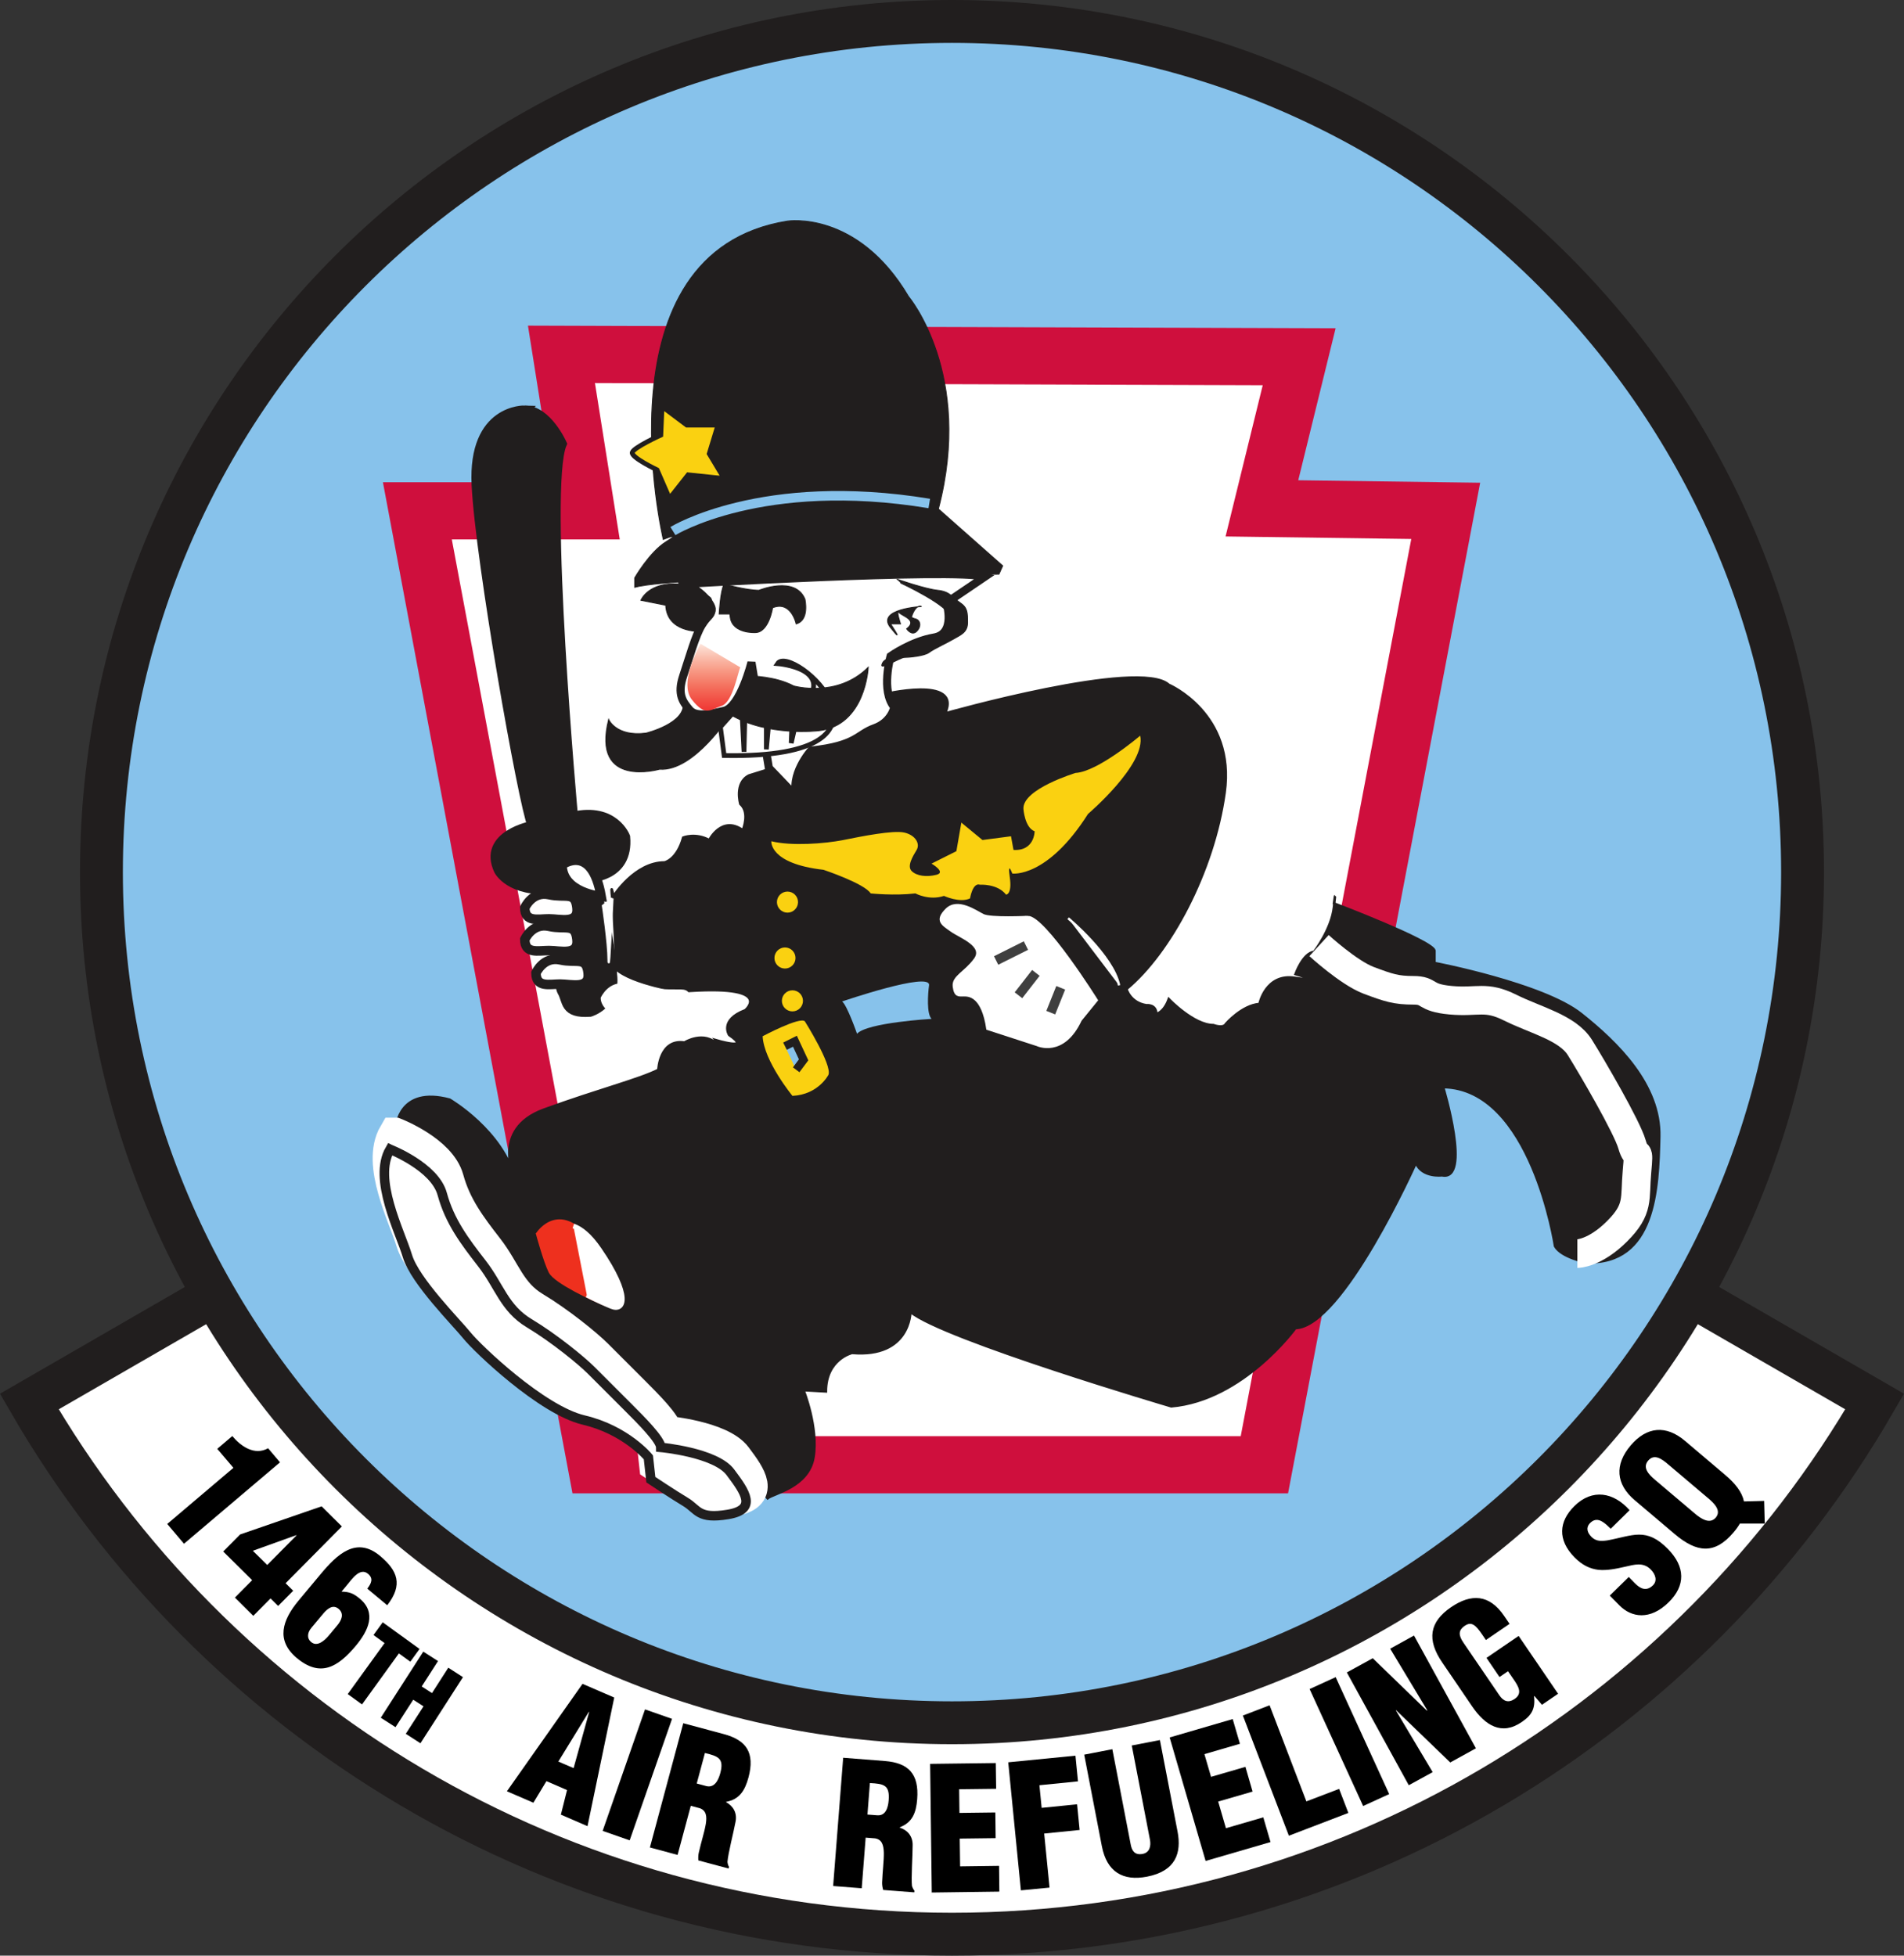 <?xml version="1.0" encoding="UTF-8" standalone="no"?>
<svg
   xmlns:dc="http://purl.org/dc/elements/1.1/"
   xmlns:cc="http://creativecommons.org/ns#"
   xmlns:rdf="http://www.w3.org/1999/02/22-rdf-syntax-ns#"
   xmlns:svg="http://www.w3.org/2000/svg"
   xmlns="http://www.w3.org/2000/svg"
   xmlns:xlink="http://www.w3.org/1999/xlink"
   width="399.653pt"
   height="410.445pt"
   viewBox="0 0 399.653 410.445"
   version="1.2"
   id="svg9388">
  <rect x="0" y="0" width="399.653" height="410.445" fill="#333333" stroke="none"/>
  <defs
     id="defs9231">
    <g
       id="g8708">
      <symbol
         overflow="visible"
         id="glyph0-0">
        <path
           style="stroke:none"
           d=""
           id="path8594" />
      </symbol>
      <symbol
         overflow="visible"
         id="glyph0-1">
        <path
           style="stroke:none"
           d="M 4.203,4.953 7.719,9.109 27.875,-7.984 25.375,-10.938 c -2.844,1.609 -5.75,-0.422 -7.516,-2.562 l -3.156,2.688 3.391,3.984 z m 0,0"
           id="path8597" />
      </symbol>
      <symbol
         overflow="visible"
         id="glyph1-0">
        <path
           style="stroke:none"
           d=""
           id="path8600" />
      </symbol>
      <symbol
         overflow="visible"
         id="glyph1-1">
        <path
           style="stroke:none"
           d="m 10.062,-3.594 9.125,-3.281 0.047,0.047 -6.156,6.219 z m -6.219,0.156 6.078,6.016 -3.625,3.656 3.859,3.828 3.625,-3.656 1.594,1.578 3.156,-3.188 L 16.938,3.219 28.75,-8.703 24.5,-12.922 7.391,-7.016 Z m 0,0"
           id="path8603" />
      </symbol>
      <symbol
         overflow="visible"
         id="glyph2-0">
        <path
           style="stroke:none"
           d=""
           id="path8606" />
      </symbol>
      <symbol
         overflow="visible"
         id="glyph2-1">
        <path
           style="stroke:none"
           d="M 9.031,2.5 C 8.016,1.656 8.266,0.453 9.062,-0.5 l 2.547,-3.047 c 0.891,-1.031 2,-1.891 3.156,-0.938 1.234,1.031 0.641,2.375 -0.25,3.453 L 12.781,1.047 C 11.766,2.266 10.266,3.531 9.031,2.5 Z M 24.984,-5.234 C 28.328,-9.531 27.188,-12.5 23.453,-15.609 18.516,-19.719 14.516,-16 10.938,-11.688 L 6.375,-6.219 C 2.906,-2.062 1.594,2.156 6,5.844 10.875,9.891 14.516,7.906 18.406,3.25 c 2.609,-3.141 4.391,-6.891 0.812,-9.875 -1.312,-1.078 -2.109,-1.422 -3.828,-1.469 l 1.141,-1.375 c 1,-1.188 2.719,-3.781 4.406,-2.375 1.188,0.984 0.719,2 -0.141,3.125 z m 0,0"
           id="path8609" />
      </symbol>
      <symbol
         overflow="visible"
         id="glyph3-0">
        <path
           style="stroke:none"
           d=""
           id="path8612" />
      </symbol>
      <symbol
         overflow="visible"
         id="glyph3-1">
        <path
           style="stroke:none"
           d="M 8.109,-10.438 10.438,-8.75 2.703,1.953 l 3,2.172 7.734,-10.703 2.406,1.734 1.938,-2.672 -7.734,-5.594 z m 0,0"
           id="path8615" />
      </symbol>
      <symbol
         overflow="visible"
         id="glyph4-0">
        <path
           style="stroke:none"
           d=""
           id="path8618" />
      </symbol>
      <symbol
         overflow="visible"
         id="glyph4-1">
        <path
           style="stroke:none"
           d="M 3.812,2.453 7.531,-3.312 9.688,-1.922 5.969,3.844 9.047,5.828 17.969,-8.047 14.891,-10.031 11.469,-4.703 9.312,-6.094 12.734,-11.422 9.641,-13.406 0.719,0.469 Z m 0,0"
           id="path8621" />
      </symbol>
      <symbol
         overflow="visible"
         id="glyph5-0">
        <path
           style="stroke:none"
           d=""
           id="path8624" />
      </symbol>
      <symbol
         overflow="visible"
         id="glyph5-1">
        <path
           style="stroke:none"
           d="M 5.844,2.531 8.578,-2 l 4.328,1.875 -1.297,5.156 5.594,2.422 5.609,-27 -6.656,-2.875 L 0.281,0.125 Z m 8.438,-7.266 -3.203,-1.375 6.391,-10.422 0.078,0.031 z m 0,0"
           id="path8627" />
      </symbol>
      <symbol
         overflow="visible"
         id="glyph6-0">
        <path
           style="stroke:none"
           d=""
           id="path8630" />
      </symbol>
      <symbol
         overflow="visible"
         id="glyph6-1">
        <path
           style="stroke:none"
           d="m 7.328,2.562 8.891,-25.5 -5.672,-1.984 -8.891,25.5 z m 0,0"
           id="path8633" />
      </symbol>
      <symbol
         overflow="visible"
         id="glyph7-0">
        <path
           style="stroke:none"
           d=""
           id="path8636" />
      </symbol>
      <symbol
         overflow="visible"
         id="glyph7-1">
        <path
           style="stroke:none"
           d="m 12.938,-19.453 c 2.844,0.688 4.047,1.156 3.219,4.25 -0.438,1.609 -1.281,3.125 -2.953,2.688 l -1.984,-0.531 z m -2.969,11.094 1.906,0.5 c 1.328,0.484 1.516,1.656 1.25,3.297 -0.266,1.625 -0.969,3.766 -1.484,6.078 -0.109,0.516 -0.125,1.062 -0.078,1.578 L 17.906,4.797 18,4.453 C 17.797,4.141 17.719,3.781 17.672,3.406 c 0.125,-1.766 1.297,-6.266 1.688,-8.391 C 19.75,-6.812 18.906,-8.312 17.391,-9.125 l 0.016,-0.078 c 2.766,-0.516 3.922,-2.344 4.672,-5.109 1.391,-5.188 -0.438,-7.844 -5.188,-9.109 l -8.5,-2.281 -7,26.078 5.812,1.562 z m 0,0"
           id="path8639" />
      </symbol>
      <symbol
         overflow="visible"
         id="glyph8-0">
        <path
           style="stroke:none"
           d=""
           id="path8642" />
      </symbol>
      <symbol
         overflow="visible"
         id="glyph8-1">
        <path
           style="stroke:none"
           d="m 9.156,-21.5 c 2.938,0.156 4.188,0.406 3.938,3.609 -0.125,1.641 -0.672,3.297 -2.406,3.156 l -2.047,-0.156 z m -0.891,11.453 1.969,0.156 c 1.406,0.219 1.797,1.328 1.844,3 0.031,1.656 -0.266,3.875 -0.359,6.25 -0.016,0.531 0.078,1.062 0.219,1.578 l 6.531,0.5 L 18.5,1.078 C 18.25,0.812 18.109,0.469 17.984,0.109 17.797,-1.641 18.125,-6.281 18.125,-8.438 c 0.047,-1.891 -1.062,-3.188 -2.703,-3.703 l 0.016,-0.078 c 2.625,-1.016 3.422,-3.031 3.641,-5.891 C 19.5,-23.453 17.219,-25.734 12.312,-26.125 L 3.547,-26.812 1.438,0.109 l 6,0.469 z m 0,0"
           id="path8645" />
      </symbol>
      <symbol
         overflow="visible"
         id="glyph9-0">
        <path
           style="stroke:none"
           d=""
           id="path8648" />
      </symbol>
      <symbol
         overflow="visible"
         id="glyph9-1">
        <path
           style="stroke:none"
           d="m 15.766,-0.203 -0.062,-5.406 L 7.531,-5.5 l -0.078,-5.828 7.531,-0.094 -0.062,-5.391 -7.531,0.094 -0.062,-4.969 7.766,-0.094 -0.078,-5.406 -13.781,0.172 0.344,27 z m 0,0"
           id="path8651" />
      </symbol>
      <symbol
         overflow="visible"
         id="glyph10-0">
        <path
           style="stroke:none"
           d=""
           id="path8654" />
      </symbol>
      <symbol
         overflow="visible"
         id="glyph10-1">
        <path
           style="stroke:none"
           d="m 7.672,-0.75 -1.125,-11.344 7.438,-0.75 -0.531,-5.391 -7.438,0.75 -0.469,-4.75 8.094,-0.812 L 13.109,-28.438 -1,-27.047 l 2.656,26.875 z m 0,0"
           id="path8657" />
      </symbol>
      <symbol
         overflow="visible"
         id="glyph11-0">
        <path
           style="stroke:none"
           d=""
           id="path8660" />
      </symbol>
      <symbol
         overflow="visible"
         id="glyph11-1">
        <path
           style="stroke:none"
           d="m 0,-7.578 c 1.047,5.438 4.453,7.375 9.469,6.406 6.047,-1.172 7.281,-4.984 6.422,-9.469 L 12.188,-29.844 l -5.906,1.141 3.828,19.844 c 0.203,1.125 0,2.609 -1.531,2.906 C 6.891,-5.625 6.297,-6.641 6.062,-7.906 l -3.859,-20.016 -5.906,1.141 z m 0,0"
           id="path8663" />
      </symbol>
      <symbol
         overflow="visible"
         id="glyph12-0">
        <path
           style="stroke:none"
           d=""
           id="path8666" />
      </symbol>
      <symbol
         overflow="visible"
         id="glyph12-1">
        <path
           style="stroke:none"
           d="M 15.141,-4.406 13.625,-9.594 5.781,-7.312 4.156,-12.906 11.375,-15 9.875,-20.188 2.656,-18.094 1.266,-22.859 8.719,-25.031 7.203,-30.219 -6.031,-26.359 1.516,-0.438 Z m 0,0"
           id="path8669" />
      </symbol>
      <symbol
         overflow="visible"
         id="glyph13-0">
        <path
           style="stroke:none"
           d=""
           id="path8672" />
      </symbol>
      <symbol
         overflow="visible"
         id="glyph13-1">
        <path
           style="stroke:none"
           d="m 13.672,-5.234 -1.938,-5.047 -6.875,2.625 -7.719,-20.172 -5.609,2.156 9.656,25.219 z m 0,0"
           id="path8675" />
      </symbol>
      <symbol
         overflow="visible"
         id="glyph14-0">
        <path
           style="stroke:none"
           d=""
           id="path8678" />
      </symbol>
      <symbol
         overflow="visible"
         id="glyph14-1">
        <path
           style="stroke:none"
           d="m 7.062,-3.234 -11.234,-24.547 -5.469,2.5 11.234,24.547 z m 0,0"
           id="path8681" />
      </symbol>
      <symbol
         overflow="visible"
         id="glyph15-0">
        <path
           style="stroke:none"
           d=""
           id="path8684" />
      </symbol>
      <symbol
         overflow="visible"
         id="glyph15-1">
        <path
           style="stroke:none"
           d="m 9.984,-5.484 5.391,-2.969 -13,-23.672 -5,2.766 7.781,12.922 -0.094,0.062 -11.344,-10.984 -5.438,2.984 13,23.672 5.016,-2.75 -7.719,-12.938 0.016,-0.078 z m 0,0"
           id="path8687" />
      </symbol>
      <symbol
         overflow="visible"
         id="glyph16-0">
        <path
           style="stroke:none"
           d=""
           id="path8690" />
      </symbol>
      <symbol
         overflow="visible"
         id="glyph16-1">
        <path
           style="stroke:none"
           d="m 14.484,-9.844 -8.281,-12.141 -6.75,4.609 2.734,4.016 1.781,-1.219 1.203,1.75 c 0.984,1.438 1.891,2.906 0.203,4.062 C 4.062,-7.875 3.031,-8.25 2.172,-9.5 l -7.531,-11.031 c -1,-1.469 -1.25,-2.609 0.328,-3.625 1.359,-0.891 2.234,-0.078 3.531,1.812 l 0.828,1.219 4.969,-3.391 L 3.156,-26.188 C 0.062,-30.734 -3.75,-30.906 -7.984,-28.016 -12.531,-24.906 -13.125,-21.203 -9.812,-16.375 l 6.25,9.172 c 2.75,4.031 6.203,6.172 10.406,3.297 C 9,-5.375 9.719,-6.734 9.438,-9.328 L 9.516,-9.375 11.094,-7.531 Z m 0,0"
           id="path8693" />
      </symbol>
      <symbol
         overflow="visible"
         id="glyph17-0">
        <path
           style="stroke:none"
           d=""
           id="path8696" />
      </symbol>
      <symbol
         overflow="visible"
         id="glyph17-1">
        <path
           style="stroke:none"
           d="m -5.938,-6.828 2.016,2.047 c 2.5,2.547 6.422,3.219 10.344,-0.641 3.578,-3.5 3.5,-7.469 -0.141,-11.172 C 4,-18.922 2.156,-19.625 0.188,-19.625 c -1.953,0.016 -4,0.734 -6.672,1.219 -1.469,0.203 -2.609,0.188 -3.609,-1.094 -0.75,-0.938 -0.734,-1.953 0.219,-2.734 1.516,-1.281 2.984,0.281 4.141,1.375 L -1.781,-24.75 c -3.359,-3.797 -7.828,-4.562 -11.562,-0.891 -3.328,3.266 -3.578,7.141 -0.016,10.766 1.656,1.688 3.281,2.422 5.031,2.641 1.75,0.172 3.594,-0.188 5.703,-0.672 1.812,-0.406 3.703,-1.016 5.297,0.609 C 3.625,-11.328 4.125,-9.969 3.125,-8.984 1.75,-7.641 0.469,-8.281 -0.625,-9.375 l -1.328,-1.359 z m 0,0"
           id="path8699" />
      </symbol>
      <symbol
         overflow="visible"
         id="glyph18-0">
        <path
           style="stroke:none"
           d=""
           id="path8702" />
      </symbol>
      <symbol
         overflow="visible"
         id="glyph18-1">
        <path
           style="stroke:none"
           d="m -3.5,-26.156 c -3.953,-3.344 -8,-3.031 -11.406,0.984 -3.406,4.016 -3.094,8.125 0.859,11.469 l 8.375,7.094 C -1.031,-2.672 2.734,-2.25 6.672,-6.906 7.234,-7.562 7.688,-8.188 8.031,-8.797 H 13.25 l -0.125,-4.75 -4.234,0.109 c -0.406,-1.969 -1.812,-3.766 -4.016,-5.625 z m -6.328,8.141 C -11.094,-19.094 -12.469,-20.531 -11.219,-22 c 1.281,-1.516 2.875,-0.344 4.141,0.734 l 8.453,7.156 c 1.188,1 2.859,2.578 1.594,4.062 -1.266,1.5 -3.156,0.188 -4.344,-0.812 z m 0,0"
           id="path8705" />
      </symbol>
    </g>
    <clipPath
       id="clip1">
      <path
         d="m 249,308 h 12 v 15 h -12 z m 0,0"
         id="path8710" />
    </clipPath>
    <clipPath
       id="clip2">
      <path
         d="m 252.219,308.656 c 0,0 -4.691,8.082 -1.824,11.73 2.867,3.648 3.91,2.086 6.258,1.305 2.344,-0.781 3.387,-7.039 3.91,-8.082"
         id="path8713" />
    </clipPath>
    <linearGradient
       id="linear0"
       gradientUnits="userSpaceOnUse"
       x1="0.071"
       y1="0"
       x2="0.902"
       y2="0"
       gradientTransform="matrix(0,-18.507,16.162,0,245.963,325.343)">
      <stop
         offset="0"
         style="stop-color:rgb(93.399%,15.857%,17.92%);stop-opacity:1;"
         id="stop8716" />
      <stop
         offset="0.004"
         style="stop-color:rgb(93.422%,16.104%,18.036%);stop-opacity:1;"
         id="stop8718" />
      <stop
         offset="0.008"
         style="stop-color:rgb(93.443%,16.353%,18.152%);stop-opacity:1;"
         id="stop8720" />
      <stop
         offset="0.012"
         style="stop-color:rgb(93.465%,16.6%,18.269%);stop-opacity:1;"
         id="stop8722" />
      <stop
         offset="0.016"
         style="stop-color:rgb(93.488%,16.85%,18.388%);stop-opacity:1;"
         id="stop8724" />
      <stop
         offset="0.02"
         style="stop-color:rgb(93.509%,17.099%,18.509%);stop-opacity:1;"
         id="stop8726" />
      <stop
         offset="0.023"
         style="stop-color:rgb(93.532%,17.348%,18.629%);stop-opacity:1;"
         id="stop8728" />
      <stop
         offset="0.027"
         style="stop-color:rgb(93.553%,17.598%,18.752%);stop-opacity:1;"
         id="stop8730" />
      <stop
         offset="0.031"
         style="stop-color:rgb(93.575%,17.848%,18.875%);stop-opacity:1;"
         id="stop8732" />
      <stop
         offset="0.035"
         style="stop-color:rgb(93.597%,18.098%,19.002%);stop-opacity:1;"
         id="stop8734" />
      <stop
         offset="0.039"
         style="stop-color:rgb(93.619%,18.349%,19.127%);stop-opacity:1;"
         id="stop8736" />
      <stop
         offset="0.043"
         style="stop-color:rgb(93.642%,18.6%,19.254%);stop-opacity:1;"
         id="stop8738" />
      <stop
         offset="0.047"
         style="stop-color:rgb(93.663%,18.852%,19.383%);stop-opacity:1;"
         id="stop8740" />
      <stop
         offset="0.051"
         style="stop-color:rgb(93.686%,19.104%,19.513%);stop-opacity:1;"
         id="stop8742" />
      <stop
         offset="0.055"
         style="stop-color:rgb(93.707%,19.356%,19.643%);stop-opacity:1;"
         id="stop8744" />
      <stop
         offset="0.059"
         style="stop-color:rgb(93.729%,19.608%,19.775%);stop-opacity:1;"
         id="stop8746" />
      <stop
         offset="0.062"
         style="stop-color:rgb(93.752%,19.861%,19.91%);stop-opacity:1;"
         id="stop8748" />
      <stop
         offset="0.066"
         style="stop-color:rgb(93.773%,20.114%,20.044%);stop-opacity:1;"
         id="stop8750" />
      <stop
         offset="0.07"
         style="stop-color:rgb(93.796%,20.367%,20.178%);stop-opacity:1;"
         id="stop8752" />
      <stop
         offset="0.074"
         style="stop-color:rgb(93.817%,20.621%,20.316%);stop-opacity:1;"
         id="stop8754" />
      <stop
         offset="0.078"
         style="stop-color:rgb(93.84%,20.874%,20.454%);stop-opacity:1;"
         id="stop8756" />
      <stop
         offset="0.082"
         style="stop-color:rgb(93.861%,21.129%,20.593%);stop-opacity:1;"
         id="stop8758" />
      <stop
         offset="0.086"
         style="stop-color:rgb(93.884%,21.384%,20.734%);stop-opacity:1;"
         id="stop8760" />
      <stop
         offset="0.09"
         style="stop-color:rgb(93.906%,21.638%,20.876%);stop-opacity:1;"
         id="stop8762" />
      <stop
         offset="0.094"
         style="stop-color:rgb(93.929%,21.893%,21.019%);stop-opacity:1;"
         id="stop8764" />
      <stop
         offset="0.098"
         style="stop-color:rgb(93.95%,22.148%,21.162%);stop-opacity:1;"
         id="stop8766" />
      <stop
         offset="0.102"
         style="stop-color:rgb(93.973%,22.404%,21.307%);stop-opacity:1;"
         id="stop8768" />
      <stop
         offset="0.105"
         style="stop-color:rgb(93.994%,22.661%,21.454%);stop-opacity:1;"
         id="stop8770" />
      <stop
         offset="0.109"
         style="stop-color:rgb(94.017%,22.917%,21.602%);stop-opacity:1;"
         id="stop8772" />
      <stop
         offset="0.113"
         style="stop-color:rgb(94.038%,23.174%,21.751%);stop-opacity:1;"
         id="stop8774" />
      <stop
         offset="0.117"
         style="stop-color:rgb(94.061%,23.431%,21.901%);stop-opacity:1;"
         id="stop8776" />
      <stop
         offset="0.121"
         style="stop-color:rgb(94.084%,23.689%,22.052%);stop-opacity:1;"
         id="stop8778" />
      <stop
         offset="0.125"
         style="stop-color:rgb(94.106%,23.947%,22.205%);stop-opacity:1;"
         id="stop8780" />
      <stop
         offset="0.129"
         style="stop-color:rgb(94.128%,24.205%,22.359%);stop-opacity:1;"
         id="stop8782" />
      <stop
         offset="0.133"
         style="stop-color:rgb(94.15%,24.464%,22.513%);stop-opacity:1;"
         id="stop8784" />
      <stop
         offset="0.137"
         style="stop-color:rgb(94.173%,24.722%,22.668%);stop-opacity:1;"
         id="stop8786" />
      <stop
         offset="0.141"
         style="stop-color:rgb(94.194%,24.982%,22.826%);stop-opacity:1;"
         id="stop8788" />
      <stop
         offset="0.145"
         style="stop-color:rgb(94.217%,25.241%,22.984%);stop-opacity:1;"
         id="stop8790" />
      <stop
         offset="0.148"
         style="stop-color:rgb(94.238%,25.5%,23.145%);stop-opacity:1;"
         id="stop8792" />
      <stop
         offset="0.152"
         style="stop-color:rgb(94.261%,25.761%,23.305%);stop-opacity:1;"
         id="stop8794" />
      <stop
         offset="0.156"
         style="stop-color:rgb(94.284%,26.022%,23.468%);stop-opacity:1;"
         id="stop8796" />
      <stop
         offset="0.16"
         style="stop-color:rgb(94.305%,26.283%,23.63%);stop-opacity:1;"
         id="stop8798" />
      <stop
         offset="0.164"
         style="stop-color:rgb(94.328%,26.544%,23.795%);stop-opacity:1;"
         id="stop8800" />
      <stop
         offset="0.168"
         style="stop-color:rgb(94.35%,26.805%,23.961%);stop-opacity:1;"
         id="stop8802" />
      <stop
         offset="0.172"
         style="stop-color:rgb(94.373%,27.068%,24.127%);stop-opacity:1;"
         id="stop8804" />
      <stop
         offset="0.176"
         style="stop-color:rgb(94.395%,27.33%,24.297%);stop-opacity:1;"
         id="stop8806" />
      <stop
         offset="0.18"
         style="stop-color:rgb(94.417%,27.592%,24.464%);stop-opacity:1;"
         id="stop8808" />
      <stop
         offset="0.184"
         style="stop-color:rgb(94.44%,27.855%,24.635%);stop-opacity:1;"
         id="stop8810" />
      <stop
         offset="0.188"
         style="stop-color:rgb(94.463%,28.117%,24.806%);stop-opacity:1;"
         id="stop8812" />
      <stop
         offset="0.191"
         style="stop-color:rgb(94.484%,28.381%,24.98%);stop-opacity:1;"
         id="stop8814" />
      <stop
         offset="0.195"
         style="stop-color:rgb(94.507%,28.645%,25.154%);stop-opacity:1;"
         id="stop8816" />
      <stop
         offset="0.199"
         style="stop-color:rgb(94.528%,28.909%,25.33%);stop-opacity:1;"
         id="stop8818" />
      <stop
         offset="0.203"
         style="stop-color:rgb(94.551%,29.172%,25.507%);stop-opacity:1;"
         id="stop8820" />
      <stop
         offset="0.207"
         style="stop-color:rgb(94.574%,29.437%,25.684%);stop-opacity:1;"
         id="stop8822" />
      <stop
         offset="0.211"
         style="stop-color:rgb(94.595%,29.703%,25.862%);stop-opacity:1;"
         id="stop8824" />
      <stop
         offset="0.215"
         style="stop-color:rgb(94.618%,29.967%,26.042%);stop-opacity:1;"
         id="stop8826" />
      <stop
         offset="0.219"
         style="stop-color:rgb(94.641%,30.234%,26.224%);stop-opacity:1;"
         id="stop8828" />
      <stop
         offset="0.223"
         style="stop-color:rgb(94.662%,30.499%,26.405%);stop-opacity:1;"
         id="stop8830" />
      <stop
         offset="0.227"
         style="stop-color:rgb(94.685%,30.766%,26.588%);stop-opacity:1;"
         id="stop8832" />
      <stop
         offset="0.23"
         style="stop-color:rgb(94.708%,31.032%,26.775%);stop-opacity:1;"
         id="stop8834" />
      <stop
         offset="0.234"
         style="stop-color:rgb(94.73%,31.299%,26.961%);stop-opacity:1;"
         id="stop8836" />
      <stop
         offset="0.238"
         style="stop-color:rgb(94.753%,31.567%,27.147%);stop-opacity:1;"
         id="stop8838" />
      <stop
         offset="0.242"
         style="stop-color:rgb(94.775%,31.834%,27.336%);stop-opacity:1;"
         id="stop8840" />
      <stop
         offset="0.246"
         style="stop-color:rgb(94.798%,32.103%,27.525%);stop-opacity:1;"
         id="stop8842" />
      <stop
         offset="0.25"
         style="stop-color:rgb(94.82%,32.372%,27.716%);stop-opacity:1;"
         id="stop8844" />
      <stop
         offset="0.254"
         style="stop-color:rgb(94.843%,32.64%,27.908%);stop-opacity:1;"
         id="stop8846" />
      <stop
         offset="0.258"
         style="stop-color:rgb(94.865%,32.909%,28.101%);stop-opacity:1;"
         id="stop8848" />
      <stop
         offset="0.262"
         style="stop-color:rgb(94.887%,33.177%,28.296%);stop-opacity:1;"
         id="stop8850" />
      <stop
         offset="0.266"
         style="stop-color:rgb(94.91%,33.447%,28.491%);stop-opacity:1;"
         id="stop8852" />
      <stop
         offset="0.27"
         style="stop-color:rgb(94.933%,33.717%,28.688%);stop-opacity:1;"
         id="stop8854" />
      <stop
         offset="0.273"
         style="stop-color:rgb(94.955%,33.987%,28.886%);stop-opacity:1;"
         id="stop8856" />
      <stop
         offset="0.277"
         style="stop-color:rgb(94.977%,34.259%,29.086%);stop-opacity:1;"
         id="stop8858" />
      <stop
         offset="0.281"
         style="stop-color:rgb(95%,34.529%,29.286%);stop-opacity:1;"
         id="stop8860" />
      <stop
         offset="0.285"
         style="stop-color:rgb(95.023%,34.801%,29.489%);stop-opacity:1;"
         id="stop8862" />
      <stop
         offset="0.289"
         style="stop-color:rgb(95.045%,35.072%,29.691%);stop-opacity:1;"
         id="stop8864" />
      <stop
         offset="0.293"
         style="stop-color:rgb(95.068%,35.344%,29.895%);stop-opacity:1;"
         id="stop8866" />
      <stop
         offset="0.297"
         style="stop-color:rgb(95.09%,35.616%,30.099%);stop-opacity:1;"
         id="stop8868" />
      <stop
         offset="0.301"
         style="stop-color:rgb(95.113%,35.889%,30.307%);stop-opacity:1;"
         id="stop8870" />
      <stop
         offset="0.305"
         style="stop-color:rgb(95.135%,36.162%,30.515%);stop-opacity:1;"
         id="stop8872" />
      <stop
         offset="0.309"
         style="stop-color:rgb(95.158%,36.435%,30.722%);stop-opacity:1;"
         id="stop8874" />
      <stop
         offset="0.312"
         style="stop-color:rgb(95.18%,36.707%,30.933%);stop-opacity:1;"
         id="stop8876" />
      <stop
         offset="0.316"
         style="stop-color:rgb(95.203%,36.981%,31.145%);stop-opacity:1;"
         id="stop8878" />
      <stop
         offset="0.32"
         style="stop-color:rgb(95.226%,37.256%,31.357%);stop-opacity:1;"
         id="stop8880" />
      <stop
         offset="0.324"
         style="stop-color:rgb(95.248%,37.529%,31.57%);stop-opacity:1;"
         id="stop8882" />
      <stop
         offset="0.328"
         style="stop-color:rgb(95.271%,37.805%,31.786%);stop-opacity:1;"
         id="stop8884" />
      <stop
         offset="0.332"
         style="stop-color:rgb(95.293%,38.08%,32.001%);stop-opacity:1;"
         id="stop8886" />
      <stop
         offset="0.336"
         style="stop-color:rgb(95.316%,38.354%,32.217%);stop-opacity:1;"
         id="stop8888" />
      <stop
         offset="0.34"
         style="stop-color:rgb(95.338%,38.631%,32.437%);stop-opacity:1;"
         id="stop8890" />
      <stop
         offset="0.344"
         style="stop-color:rgb(95.361%,38.907%,32.657%);stop-opacity:1;"
         id="stop8892" />
      <stop
         offset="0.348"
         style="stop-color:rgb(95.384%,39.183%,32.877%);stop-opacity:1;"
         id="stop8894" />
      <stop
         offset="0.352"
         style="stop-color:rgb(95.407%,39.461%,33.099%);stop-opacity:1;"
         id="stop8896" />
      <stop
         offset="0.355"
         style="stop-color:rgb(95.43%,39.737%,33.322%);stop-opacity:1;"
         id="stop8898" />
      <stop
         offset="0.359"
         style="stop-color:rgb(95.451%,40.015%,33.546%);stop-opacity:1;"
         id="stop8900" />
      <stop
         offset="0.363"
         style="stop-color:rgb(95.474%,40.292%,33.772%);stop-opacity:1;"
         id="stop8902" />
      <stop
         offset="0.367"
         style="stop-color:rgb(95.497%,40.572%,33.998%);stop-opacity:1;"
         id="stop8904" />
      <stop
         offset="0.371"
         style="stop-color:rgb(95.52%,40.849%,34.227%);stop-opacity:1;"
         id="stop8906" />
      <stop
         offset="0.375"
         style="stop-color:rgb(95.543%,41.129%,34.456%);stop-opacity:1;"
         id="stop8908" />
      <stop
         offset="0.379"
         style="stop-color:rgb(95.566%,41.408%,34.686%);stop-opacity:1;"
         id="stop8910" />
      <stop
         offset="0.383"
         style="stop-color:rgb(95.589%,41.687%,34.918%);stop-opacity:1;"
         id="stop8912" />
      <stop
         offset="0.387"
         style="stop-color:rgb(95.612%,41.966%,35.15%);stop-opacity:1;"
         id="stop8914" />
      <stop
         offset="0.391"
         style="stop-color:rgb(95.633%,42.247%,35.385%);stop-opacity:1;"
         id="stop8916" />
      <stop
         offset="0.395"
         style="stop-color:rgb(95.656%,42.526%,35.62%);stop-opacity:1;"
         id="stop8918" />
      <stop
         offset="0.398"
         style="stop-color:rgb(95.679%,42.807%,35.857%);stop-opacity:1;"
         id="stop8920" />
      <stop
         offset="0.402"
         style="stop-color:rgb(95.702%,43.088%,36.095%);stop-opacity:1;"
         id="stop8922" />
      <stop
         offset="0.406"
         style="stop-color:rgb(95.724%,43.37%,36.333%);stop-opacity:1;"
         id="stop8924" />
      <stop
         offset="0.41"
         style="stop-color:rgb(95.747%,43.651%,36.574%);stop-opacity:1;"
         id="stop8926" />
      <stop
         offset="0.414"
         style="stop-color:rgb(95.77%,43.933%,36.813%);stop-opacity:1;"
         id="stop8928" />
      <stop
         offset="0.418"
         style="stop-color:rgb(95.793%,44.215%,37.056%);stop-opacity:1;"
         id="stop8930" />
      <stop
         offset="0.422"
         style="stop-color:rgb(95.816%,44.499%,37.3%);stop-opacity:1;"
         id="stop8932" />
      <stop
         offset="0.426"
         style="stop-color:rgb(95.839%,44.781%,37.546%);stop-opacity:1;"
         id="stop8934" />
      <stop
         offset="0.43"
         style="stop-color:rgb(95.862%,45.064%,37.791%);stop-opacity:1;"
         id="stop8936" />
      <stop
         offset="0.434"
         style="stop-color:rgb(95.885%,45.348%,38.039%);stop-opacity:1;"
         id="stop8938" />
      <stop
         offset="0.438"
         style="stop-color:rgb(95.908%,45.631%,38.286%);stop-opacity:1;"
         id="stop8940" />
      <stop
         offset="0.441"
         style="stop-color:rgb(95.93%,45.915%,38.536%);stop-opacity:1;"
         id="stop8942" />
      <stop
         offset="0.445"
         style="stop-color:rgb(95.953%,46.201%,38.786%);stop-opacity:1;"
         id="stop8944" />
      <stop
         offset="0.449"
         style="stop-color:rgb(95.976%,46.484%,39.038%);stop-opacity:1;"
         id="stop8946" />
      <stop
         offset="0.453"
         style="stop-color:rgb(95.998%,46.77%,39.291%);stop-opacity:1;"
         id="stop8948" />
      <stop
         offset="0.457"
         style="stop-color:rgb(96.021%,47.055%,39.546%);stop-opacity:1;"
         id="stop8950" />
      <stop
         offset="0.461"
         style="stop-color:rgb(96.043%,47.342%,39.803%);stop-opacity:1;"
         id="stop8952" />
      <stop
         offset="0.465"
         style="stop-color:rgb(96.066%,47.627%,40.059%);stop-opacity:1;"
         id="stop8954" />
      <stop
         offset="0.469"
         style="stop-color:rgb(96.089%,47.914%,40.317%);stop-opacity:1;"
         id="stop8956" />
      <stop
         offset="0.473"
         style="stop-color:rgb(96.112%,48.201%,40.576%);stop-opacity:1;"
         id="stop8958" />
      <stop
         offset="0.477"
         style="stop-color:rgb(96.135%,48.488%,40.836%);stop-opacity:1;"
         id="stop8960" />
      <stop
         offset="0.48"
         style="stop-color:rgb(96.159%,48.776%,41.098%);stop-opacity:1;"
         id="stop8962" />
      <stop
         offset="0.484"
         style="stop-color:rgb(96.182%,49.065%,41.36%);stop-opacity:1;"
         id="stop8964" />
      <stop
         offset="0.488"
         style="stop-color:rgb(96.205%,49.352%,41.624%);stop-opacity:1;"
         id="stop8966" />
      <stop
         offset="0.492"
         style="stop-color:rgb(96.228%,49.641%,41.89%);stop-opacity:1;"
         id="stop8968" />
      <stop
         offset="0.496"
         style="stop-color:rgb(96.251%,49.93%,42.155%);stop-opacity:1;"
         id="stop8970" />
      <stop
         offset="0.5"
         style="stop-color:rgb(96.274%,50.218%,42.424%);stop-opacity:1;"
         id="stop8972" />
      <stop
         offset="0.504"
         style="stop-color:rgb(96.297%,50.508%,42.693%);stop-opacity:1;"
         id="stop8974" />
      <stop
         offset="0.508"
         style="stop-color:rgb(96.32%,50.798%,42.963%);stop-opacity:1;"
         id="stop8976" />
      <stop
         offset="0.512"
         style="stop-color:rgb(96.342%,51.088%,43.234%);stop-opacity:1;"
         id="stop8978" />
      <stop
         offset="0.516"
         style="stop-color:rgb(96.365%,51.379%,43.506%);stop-opacity:1;"
         id="stop8980" />
      <stop
         offset="0.52"
         style="stop-color:rgb(96.388%,51.669%,43.779%);stop-opacity:1;"
         id="stop8982" />
      <stop
         offset="0.523"
         style="stop-color:rgb(96.411%,51.961%,44.054%);stop-opacity:1;"
         id="stop8984" />
      <stop
         offset="0.527"
         style="stop-color:rgb(96.434%,52.252%,44.33%);stop-opacity:1;"
         id="stop8986" />
      <stop
         offset="0.531"
         style="stop-color:rgb(96.457%,52.544%,44.608%);stop-opacity:1;"
         id="stop8988" />
      <stop
         offset="0.535"
         style="stop-color:rgb(96.48%,52.837%,44.885%);stop-opacity:1;"
         id="stop8990" />
      <stop
         offset="0.539"
         style="stop-color:rgb(96.503%,53.127%,45.164%);stop-opacity:1;"
         id="stop8992" />
      <stop
         offset="0.543"
         style="stop-color:rgb(96.526%,53.419%,45.447%);stop-opacity:1;"
         id="stop8994" />
      <stop
         offset="0.547"
         style="stop-color:rgb(96.55%,53.712%,45.728%);stop-opacity:1;"
         id="stop8996" />
      <stop
         offset="0.551"
         style="stop-color:rgb(96.573%,54.005%,46.011%);stop-opacity:1;"
         id="stop8998" />
      <stop
         offset="0.555"
         style="stop-color:rgb(96.596%,54.3%,46.295%);stop-opacity:1;"
         id="stop9000" />
      <stop
         offset="0.559"
         style="stop-color:rgb(96.619%,54.594%,46.581%);stop-opacity:1;"
         id="stop9002" />
      <stop
         offset="0.562"
         style="stop-color:rgb(96.642%,54.889%,46.867%);stop-opacity:1;"
         id="stop9004" />
      <stop
         offset="0.566"
         style="stop-color:rgb(96.664%,55.183%,47.156%);stop-opacity:1;"
         id="stop9006" />
      <stop
         offset="0.57"
         style="stop-color:rgb(96.687%,55.478%,47.446%);stop-opacity:1;"
         id="stop9008" />
      <stop
         offset="0.574"
         style="stop-color:rgb(96.71%,55.774%,47.736%);stop-opacity:1;"
         id="stop9010" />
      <stop
         offset="0.578"
         style="stop-color:rgb(96.735%,56.068%,48.027%);stop-opacity:1;"
         id="stop9012" />
      <stop
         offset="0.582"
         style="stop-color:rgb(96.758%,56.364%,48.32%);stop-opacity:1;"
         id="stop9014" />
      <stop
         offset="0.586"
         style="stop-color:rgb(96.78%,56.662%,48.613%);stop-opacity:1;"
         id="stop9016" />
      <stop
         offset="0.59"
         style="stop-color:rgb(96.803%,56.958%,48.907%);stop-opacity:1;"
         id="stop9018" />
      <stop
         offset="0.594"
         style="stop-color:rgb(96.826%,57.256%,49.203%);stop-opacity:1;"
         id="stop9020" />
      <stop
         offset="0.598"
         style="stop-color:rgb(96.849%,57.553%,49.503%);stop-opacity:1;"
         id="stop9022" />
      <stop
         offset="0.602"
         style="stop-color:rgb(96.873%,57.851%,49.802%);stop-opacity:1;"
         id="stop9024" />
      <stop
         offset="0.605"
         style="stop-color:rgb(96.896%,58.148%,50.101%);stop-opacity:1;"
         id="stop9026" />
      <stop
         offset="0.609"
         style="stop-color:rgb(96.919%,58.446%,50.403%);stop-opacity:1;"
         id="stop9028" />
      <stop
         offset="0.613"
         style="stop-color:rgb(96.942%,58.745%,50.705%);stop-opacity:1;"
         id="stop9030" />
      <stop
         offset="0.617"
         style="stop-color:rgb(96.965%,59.044%,51.007%);stop-opacity:1;"
         id="stop9032" />
      <stop
         offset="0.621"
         style="stop-color:rgb(96.989%,59.343%,51.314%);stop-opacity:1;"
         id="stop9034" />
      <stop
         offset="0.625"
         style="stop-color:rgb(97.012%,59.642%,51.619%);stop-opacity:1;"
         id="stop9036" />
      <stop
         offset="0.629"
         style="stop-color:rgb(97.035%,59.943%,51.926%);stop-opacity:1;"
         id="stop9038" />
      <stop
         offset="0.633"
         style="stop-color:rgb(97.058%,60.243%,52.234%);stop-opacity:1;"
         id="stop9040" />
      <stop
         offset="0.637"
         style="stop-color:rgb(97.083%,60.544%,52.544%);stop-opacity:1;"
         id="stop9042" />
      <stop
         offset="0.641"
         style="stop-color:rgb(97.105%,60.844%,52.855%);stop-opacity:1;"
         id="stop9044" />
      <stop
         offset="0.645"
         style="stop-color:rgb(97.128%,61.145%,53.166%);stop-opacity:1;"
         id="stop9046" />
      <stop
         offset="0.648"
         style="stop-color:rgb(97.151%,61.446%,53.479%);stop-opacity:1;"
         id="stop9048" />
      <stop
         offset="0.652"
         style="stop-color:rgb(97.174%,61.748%,53.793%);stop-opacity:1;"
         id="stop9050" />
      <stop
         offset="0.656"
         style="stop-color:rgb(97.198%,62.05%,54.109%);stop-opacity:1;"
         id="stop9052" />
      <stop
         offset="0.66"
         style="stop-color:rgb(97.221%,62.352%,54.427%);stop-opacity:1;"
         id="stop9054" />
      <stop
         offset="0.664"
         style="stop-color:rgb(97.244%,62.656%,54.744%);stop-opacity:1;"
         id="stop9056" />
      <stop
         offset="0.668"
         style="stop-color:rgb(97.267%,62.958%,55.063%);stop-opacity:1;"
         id="stop9058" />
      <stop
         offset="0.672"
         style="stop-color:rgb(97.292%,63.261%,55.383%);stop-opacity:1;"
         id="stop9060" />
      <stop
         offset="0.676"
         style="stop-color:rgb(97.314%,63.565%,55.704%);stop-opacity:1;"
         id="stop9062" />
      <stop
         offset="0.68"
         style="stop-color:rgb(97.337%,63.87%,56.027%);stop-opacity:1;"
         id="stop9064" />
      <stop
         offset="0.684"
         style="stop-color:rgb(97.362%,64.174%,56.352%);stop-opacity:1;"
         id="stop9066" />
      <stop
         offset="0.688"
         style="stop-color:rgb(97.385%,64.479%,56.677%);stop-opacity:1;"
         id="stop9068" />
      <stop
         offset="0.691"
         style="stop-color:rgb(97.408%,64.784%,57.002%);stop-opacity:1;"
         id="stop9070" />
      <stop
         offset="0.695"
         style="stop-color:rgb(97.43%,65.089%,57.33%);stop-opacity:1;"
         id="stop9072" />
      <stop
         offset="0.699"
         style="stop-color:rgb(97.455%,65.395%,57.658%);stop-opacity:1;"
         id="stop9074" />
      <stop
         offset="0.703"
         style="stop-color:rgb(97.478%,65.701%,57.988%);stop-opacity:1;"
         id="stop9076" />
      <stop
         offset="0.707"
         style="stop-color:rgb(97.501%,66.008%,58.321%);stop-opacity:1;"
         id="stop9078" />
      <stop
         offset="0.711"
         style="stop-color:rgb(97.525%,66.315%,58.653%);stop-opacity:1;"
         id="stop9080" />
      <stop
         offset="0.715"
         style="stop-color:rgb(97.548%,66.621%,58.986%);stop-opacity:1;"
         id="stop9082" />
      <stop
         offset="0.719"
         style="stop-color:rgb(97.571%,66.93%,59.32%);stop-opacity:1;"
         id="stop9084" />
      <stop
         offset="0.723"
         style="stop-color:rgb(97.595%,67.236%,59.656%);stop-opacity:1;"
         id="stop9086" />
      <stop
         offset="0.727"
         style="stop-color:rgb(97.618%,67.545%,59.993%);stop-opacity:1;"
         id="stop9088" />
      <stop
         offset="0.73"
         style="stop-color:rgb(97.641%,67.853%,60.332%);stop-opacity:1;"
         id="stop9090" />
      <stop
         offset="0.734"
         style="stop-color:rgb(97.665%,68.163%,60.67%);stop-opacity:1;"
         id="stop9092" />
      <stop
         offset="0.738"
         style="stop-color:rgb(97.688%,68.471%,61.012%);stop-opacity:1;"
         id="stop9094" />
      <stop
         offset="0.742"
         style="stop-color:rgb(97.713%,68.781%,61.354%);stop-opacity:1;"
         id="stop9096" />
      <stop
         offset="0.746"
         style="stop-color:rgb(97.736%,69.09%,61.697%);stop-opacity:1;"
         id="stop9098" />
      <stop
         offset="0.75"
         style="stop-color:rgb(97.758%,69.4%,62.041%);stop-opacity:1;"
         id="stop9100" />
      <stop
         offset="0.754"
         style="stop-color:rgb(97.783%,69.71%,62.387%);stop-opacity:1;"
         id="stop9102" />
      <stop
         offset="0.758"
         style="stop-color:rgb(97.806%,70.02%,62.733%);stop-opacity:1;"
         id="stop9104" />
      <stop
         offset="0.762"
         style="stop-color:rgb(97.829%,70.331%,63.08%);stop-opacity:1;"
         id="stop9106" />
      <stop
         offset="0.766"
         style="stop-color:rgb(97.853%,70.642%,63.429%);stop-opacity:1;"
         id="stop9108" />
      <stop
         offset="0.77"
         style="stop-color:rgb(97.876%,70.953%,63.78%);stop-opacity:1;"
         id="stop9110" />
      <stop
         offset="0.773"
         style="stop-color:rgb(97.9%,71.266%,64.133%);stop-opacity:1;"
         id="stop9112" />
      <stop
         offset="0.777"
         style="stop-color:rgb(97.923%,71.577%,64.485%);stop-opacity:1;"
         id="stop9114" />
      <stop
         offset="0.781"
         style="stop-color:rgb(97.946%,71.89%,64.839%);stop-opacity:1;"
         id="stop9116" />
      <stop
         offset="0.785"
         style="stop-color:rgb(97.971%,72.203%,65.193%);stop-opacity:1;"
         id="stop9118" />
      <stop
         offset="0.789"
         style="stop-color:rgb(97.993%,72.516%,65.55%);stop-opacity:1;"
         id="stop9120" />
      <stop
         offset="0.793"
         style="stop-color:rgb(98.018%,72.83%,65.909%);stop-opacity:1;"
         id="stop9122" />
      <stop
         offset="0.797"
         style="stop-color:rgb(98.041%,73.145%,66.266%);stop-opacity:1;"
         id="stop9124" />
      <stop
         offset="0.801"
         style="stop-color:rgb(98.065%,73.459%,66.626%);stop-opacity:1;"
         id="stop9126" />
      <stop
         offset="0.805"
         style="stop-color:rgb(98.088%,73.773%,66.988%);stop-opacity:1;"
         id="stop9128" />
      <stop
         offset="0.809"
         style="stop-color:rgb(98.111%,74.088%,67.349%);stop-opacity:1;"
         id="stop9130" />
      <stop
         offset="0.812"
         style="stop-color:rgb(98.135%,74.403%,67.712%);stop-opacity:1;"
         id="stop9132" />
      <stop
         offset="0.816"
         style="stop-color:rgb(98.158%,74.719%,68.077%);stop-opacity:1;"
         id="stop9134" />
      <stop
         offset="0.82"
         style="stop-color:rgb(98.183%,75.035%,68.443%);stop-opacity:1;"
         id="stop9136" />
      <stop
         offset="0.824"
         style="stop-color:rgb(98.206%,75.351%,68.811%);stop-opacity:1;"
         id="stop9138" />
      <stop
         offset="0.828"
         style="stop-color:rgb(98.23%,75.667%,69.179%);stop-opacity:1;"
         id="stop9140" />
      <stop
         offset="0.832"
         style="stop-color:rgb(98.253%,75.984%,69.548%);stop-opacity:1;"
         id="stop9142" />
      <stop
         offset="0.836"
         style="stop-color:rgb(98.277%,76.302%,69.919%);stop-opacity:1;"
         id="stop9144" />
      <stop
         offset="0.84"
         style="stop-color:rgb(98.3%,76.619%,70.291%);stop-opacity:1;"
         id="stop9146" />
      <stop
         offset="0.844"
         style="stop-color:rgb(98.325%,76.936%,70.663%);stop-opacity:1;"
         id="stop9148" />
      <stop
         offset="0.848"
         style="stop-color:rgb(98.347%,77.255%,71.039%);stop-opacity:1;"
         id="stop9150" />
      <stop
         offset="0.852"
         style="stop-color:rgb(98.372%,77.573%,71.414%);stop-opacity:1;"
         id="stop9152" />
      <stop
         offset="0.855"
         style="stop-color:rgb(98.395%,77.892%,71.791%);stop-opacity:1;"
         id="stop9154" />
      <stop
         offset="0.859"
         style="stop-color:rgb(98.419%,78.21%,72.168%);stop-opacity:1;"
         id="stop9156" />
      <stop
         offset="0.863"
         style="stop-color:rgb(98.442%,78.531%,72.548%);stop-opacity:1;"
         id="stop9158" />
      <stop
         offset="0.867"
         style="stop-color:rgb(98.466%,78.85%,72.928%);stop-opacity:1;"
         id="stop9160" />
      <stop
         offset="0.871"
         style="stop-color:rgb(98.489%,79.17%,73.309%);stop-opacity:1;"
         id="stop9162" />
      <stop
         offset="0.875"
         style="stop-color:rgb(98.514%,79.489%,73.691%);stop-opacity:1;"
         id="stop9164" />
      <stop
         offset="0.879"
         style="stop-color:rgb(98.537%,79.81%,74.075%);stop-opacity:1;"
         id="stop9166" />
      <stop
         offset="0.883"
         style="stop-color:rgb(98.561%,80.132%,74.461%);stop-opacity:1;"
         id="stop9168" />
      <stop
         offset="0.887"
         style="stop-color:rgb(98.586%,80.452%,74.847%);stop-opacity:1;"
         id="stop9170" />
      <stop
         offset="0.891"
         style="stop-color:rgb(98.608%,80.774%,75.233%);stop-opacity:1;"
         id="stop9172" />
      <stop
         offset="0.895"
         style="stop-color:rgb(98.633%,81.096%,75.623%);stop-opacity:1;"
         id="stop9174" />
      <stop
         offset="0.898"
         style="stop-color:rgb(98.656%,81.419%,76.012%);stop-opacity:1;"
         id="stop9176" />
      <stop
         offset="0.902"
         style="stop-color:rgb(98.68%,81.741%,76.404%);stop-opacity:1;"
         id="stop9178" />
      <stop
         offset="0.906"
         style="stop-color:rgb(98.703%,82.065%,76.794%);stop-opacity:1;"
         id="stop9180" />
      <stop
         offset="0.91"
         style="stop-color:rgb(98.727%,82.388%,77.19%);stop-opacity:1;"
         id="stop9182" />
      <stop
         offset="0.914"
         style="stop-color:rgb(98.752%,82.712%,77.585%);stop-opacity:1;"
         id="stop9184" />
      <stop
         offset="0.918"
         style="stop-color:rgb(98.775%,83.035%,77.98%);stop-opacity:1;"
         id="stop9186" />
      <stop
         offset="0.922"
         style="stop-color:rgb(98.799%,83.36%,78.377%);stop-opacity:1;"
         id="stop9188" />
      <stop
         offset="0.926"
         style="stop-color:rgb(98.822%,83.684%,78.775%);stop-opacity:1;"
         id="stop9190" />
      <stop
         offset="0.93"
         style="stop-color:rgb(98.846%,84.009%,79.175%);stop-opacity:1;"
         id="stop9192" />
      <stop
         offset="0.934"
         style="stop-color:rgb(98.871%,84.335%,79.576%);stop-opacity:1;"
         id="stop9194" />
      <stop
         offset="0.938"
         style="stop-color:rgb(98.894%,84.66%,79.977%);stop-opacity:1;"
         id="stop9196" />
      <stop
         offset="0.941"
         style="stop-color:rgb(98.918%,84.987%,80.38%);stop-opacity:1;"
         id="stop9198" />
      <stop
         offset="0.945"
         style="stop-color:rgb(98.943%,85.312%,80.785%);stop-opacity:1;"
         id="stop9200" />
      <stop
         offset="0.949"
         style="stop-color:rgb(98.965%,85.638%,81.19%);stop-opacity:1;"
         id="stop9202" />
      <stop
         offset="0.953"
         style="stop-color:rgb(98.99%,85.966%,81.596%);stop-opacity:1;"
         id="stop9204" />
      <stop
         offset="0.957"
         style="stop-color:rgb(99.014%,86.293%,82.004%);stop-opacity:1;"
         id="stop9206" />
      <stop
         offset="0.961"
         style="stop-color:rgb(99.037%,86.621%,82.413%);stop-opacity:1;"
         id="stop9208" />
      <stop
         offset="0.965"
         style="stop-color:rgb(99.062%,86.949%,82.825%);stop-opacity:1;"
         id="stop9210" />
      <stop
         offset="0.969"
         style="stop-color:rgb(99.086%,87.277%,83.235%);stop-opacity:1;"
         id="stop9212" />
      <stop
         offset="0.973"
         style="stop-color:rgb(99.109%,87.605%,83.649%);stop-opacity:1;"
         id="stop9214" />
      <stop
         offset="0.977"
         style="stop-color:rgb(99.133%,87.935%,84.062%);stop-opacity:1;"
         id="stop9216" />
      <stop
         offset="0.98"
         style="stop-color:rgb(99.158%,88.264%,84.476%);stop-opacity:1;"
         id="stop9218" />
      <stop
         offset="0.984"
         style="stop-color:rgb(99.181%,88.593%,84.892%);stop-opacity:1;"
         id="stop9220" />
      <stop
         offset="0.988"
         style="stop-color:rgb(99.205%,88.922%,85.31%);stop-opacity:1;"
         id="stop9222" />
      <stop
         offset="0.992"
         style="stop-color:rgb(99.229%,89.252%,85.728%);stop-opacity:1;"
         id="stop9224" />
      <stop
         offset="0.996"
         style="stop-color:rgb(99.252%,89.583%,86.148%);stop-opacity:1;"
         id="stop9226" />
      <stop
         offset="1"
         style="stop-color:rgb(99.277%,89.914%,86.569%);stop-opacity:1;"
         id="stop9228" />
    </linearGradient>
  </defs>
  <g
     id="surface601731"
     transform="translate(-105.174,-173.547)">
    <path
       style="fill:#ffffff;fill-opacity:1;fill-rule:nonzero;stroke:#211e1e;stroke-width:9;stroke-linecap:round;stroke-linejoin:miter;stroke-miterlimit:4;stroke-opacity:1"
       d="m 305,257.676 c -66.039,0 -123.699,35.879 -154.555,89.207 L 111.324,324.297 C 149.988,257.469 222.242,212.508 305,212.508 c 82.758,0 155.012,44.961 193.676,111.789 l -39.121,22.586 C 428.699,293.555 371.039,257.676 305,257.676 Z m 0,0"
       transform="matrix(1,0,0,-1,0,792)"
       id="path9233" />
    <g
       style="fill:#000000;fill-opacity:1"
       id="g9237">
      <use
         xlink:href="#glyph0-1"
         x="136.074"
         y="488.442"
         id="use9235"
         width="100%"
         height="100%" />
    </g>
    <g
       style="fill:#000000;fill-opacity:1"
       id="g9241">
      <use
         xlink:href="#glyph1-1"
         x="148.184"
         y="502.615"
         id="use9239"
         width="100%"
         height="100%" />
    </g>
    <g
       style="fill:#000000;fill-opacity:1"
       id="g9245">
      <use
         xlink:href="#glyph2-1"
         x="161.472"
         y="515.69"
         id="use9243"
         width="100%"
         height="100%" />
    </g>
    <g
       style="fill:#000000;fill-opacity:1"
       id="g9249">
      <use
         xlink:href="#glyph3-1"
         x="175.46"
         y="527.145"
         id="use9247"
         width="100%"
         height="100%" />
    </g>
    <g
       style="fill:#000000;fill-opacity:1"
       id="g9253">
      <use
         xlink:href="#glyph4-1"
         x="184.381"
         y="533.594"
         id="use9251"
         width="100%"
         height="100%" />
    </g>
    <g
       style="fill:#000000;fill-opacity:1"
       id="g9257">
      <use
         xlink:href="#glyph5-1"
         x="211.292"
         y="549.372"
         id="use9255"
         width="100%"
         height="100%" />
    </g>
    <g
       style="fill:#000000;fill-opacity:1"
       id="g9261">
      <use
         xlink:href="#glyph6-1"
         x="230.017"
         y="557.235"
         id="use9259"
         width="100%"
         height="100%" />
    </g>
    <g
       style="fill:#000000;fill-opacity:1"
       id="g9265">
      <use
         xlink:href="#glyph7-1"
         x="240.2"
         y="560.916"
         id="use9263"
         width="100%"
         height="100%" />
    </g>
    <g
       style="fill:#000000;fill-opacity:1"
       id="g9269">
      <use
         xlink:href="#glyph8-1"
         x="278.612"
         y="569.274"
         id="use9267"
         width="100%"
         height="100%" />
    </g>
    <g
       style="fill:#000000;fill-opacity:1"
       id="g9273">
      <use
         xlink:href="#glyph9-1"
         x="299.173"
         y="570.761"
         id="use9271"
         width="100%"
         height="100%" />
    </g>
    <g
       style="fill:#000000;fill-opacity:1"
       id="g9277">
      <use
         xlink:href="#glyph10-1"
         x="317.804"
         y="570.465"
         id="use9275"
         width="100%"
         height="100%" />
    </g>
    <g
       style="fill:#000000;fill-opacity:1"
       id="g9281">
      <use
         xlink:href="#glyph11-1"
         x="336.454"
         y="568.593"
         id="use9279"
         width="100%"
         height="100%" />
    </g>
    <g
       style="fill:#000000;fill-opacity:1"
       id="g9285">
      <use
         xlink:href="#glyph12-1"
         x="356.718"
         y="564.562"
         id="use9283"
         width="100%"
         height="100%" />
    </g>
    <g
       style="fill:#000000;fill-opacity:1"
       id="g9289">
      <use
         xlink:href="#glyph13-1"
         x="374.525"
         y="559.278"
         id="use9287"
         width="100%"
         height="100%" />
    </g>
    <g
       style="fill:#000000;fill-opacity:1"
       id="g9293">
      <use
         xlink:href="#glyph14-1"
         x="389.707"
         y="553.325"
         id="use9291"
         width="100%"
         height="100%" />
    </g>
    <g
       style="fill:#000000;fill-opacity:1"
       id="g9297">
      <use
         xlink:href="#glyph15-1"
         x="399.599"
         y="548.935"
         id="use9295"
         width="100%"
         height="100%" />
    </g>
    <g
       style="fill:#000000;fill-opacity:1"
       id="g9301">
      <use
         xlink:href="#glyph16-1"
         x="417.737"
         y="538.878"
         id="use9299"
         width="100%"
         height="100%" />
    </g>
    <g
       style="fill:#000000;fill-opacity:1"
       id="g9305">
      <use
         xlink:href="#glyph17-1"
         x="449.006"
         y="515.256"
         id="use9303"
         width="100%"
         height="100%" />
    </g>
    <g
       style="fill:#000000;fill-opacity:1"
       id="g9309">
      <use
         xlink:href="#glyph18-1"
         x="462.345"
         y="502.104"
         id="use9307"
         width="100%"
         height="100%" />
    </g>
    <path
       style="fill:#87c2eb;fill-opacity:1;fill-rule:nonzero;stroke:#211e1e;stroke-width:9;stroke-linecap:butt;stroke-linejoin:miter;stroke-miterlimit:4;stroke-opacity:1"
       d="m 305,613.953 c 98.602,0 178.535,-79.934 178.535,-178.535 0,-98.602 -79.934,-178.539 -178.535,-178.539 -98.602,0 -178.535,79.938 -178.535,178.539 0,98.602 79.934,178.535 178.535,178.535 z m 0,0"
       id="path9311"
       transform="matrix(1,0,0,-1,0,792)" />
    <path
       style="fill:#ffffff;fill-opacity:1;fill-rule:nonzero;stroke:#cf0f3d;stroke-width:12;stroke-linecap:butt;stroke-linejoin:miter;stroke-miterlimit:4;stroke-opacity:1"
       d="m 377.871,543.578 -7.82,-31.82 38.582,-0.523 -38.062,-200.207 h -140.25 l -37.539,200.207 h 35.453 l -5.211,32.848 z m 0,0"
       transform="matrix(1,0,0,-1,0,792)"
       id="path9313" />
    <path
       style="fill:#211e1e;fill-opacity:1;fill-rule:nonzero;stroke:#211e1e;stroke-width:0.5;stroke-linecap:butt;stroke-linejoin:miter;stroke-miterlimit:4;stroke-opacity:1"
       d="m 290.277,472.652 c 0,0 16.945,4.172 13.297,-3.91 0,0 40.848,11.57 46.922,6 0,0 14.078,-6 11.734,-22.684 -2.348,-16.68 -11.473,-33.625 -20.594,-41.188 0,0 0.781,-2.867 4.168,-3.387 0,0 2.086,0.258 2.086,-1.828 0,0 1.562,0.262 2.605,3.129 0,0 5.215,-5.473 9.387,-5.473 0,0 2.086,-0.781 2.605,0.262 0,0 3.391,3.91 7.039,4.168 0,0 1.305,6.52 7.562,5.477 6.254,-1.043 0,0.781 0,0.781 0,0 1.562,4.434 3.906,4.691 0,0 3.652,4.695 4.172,9.387 0.523,4.691 0,0.781 0,0.781 0,0 20.594,-7.82 21.117,-9.906 v -2.605 c 0,0 22.754,-4.34 30.762,-10.691 7.559,-5.996 16.684,-14.855 16.422,-25.805 C 453.207,368.902 452.688,353 438.09,353.52 c 0,0 -5.215,1.043 -6.52,3.391 0,0 -4.953,33.105 -23.461,33.367 0,0 5.996,-19.812 -0.258,-18.508 0,0 -4.172,-0.523 -5.477,2.605 0,0 -15.383,-34.41 -25.285,-34.672 0,0 -10.949,-15.117 -26.07,-16.422 0,0 -47.707,14.078 -54.746,19.812 0,0 0,-9.645 -12.25,-8.605 0,0 -5.477,-1.301 -5.477,-8.078 l -4.691,0.262 c 0,0 3.129,-7.824 2.086,-14.078 -1.043,-6.258 -8.34,-7.562 -9.645,-8.605 0,0 -9.906,11.734 -20.855,13.297 0,0 -8.344,14.859 -20.074,19.289 0,0 -23.461,25.547 -23.461,31.023 0,0 -6.777,13.555 -13.555,14.336 0,0 0.52,8.605 11.207,5.738 0,0 11.211,-6.52 13.82,-16.945 0,0 -5.477,10.688 5.992,14.859 11.473,4.172 19.812,6.258 23.984,8.34 0,0 0.262,6.52 5.477,5.734 0,0 4.168,2.609 7.035,-0.52 2.867,-3.129 -0.52,1.043 -0.52,1.043 0,0 7.82,-2.344 2.867,1.043 0,0 -2.086,3.129 3.391,5.215 0,0 6.516,5.473 -13.297,3.91 0,0 -10.426,1.562 -13.816,4.691 0,0 -0.262,10.168 -0.781,14.598 -0.523,4.434 0.262,0.781 0.262,0.781 0,0 4.43,7.039 10.688,7.039 0,0 2.605,0.523 3.91,5.215 0,0 2.605,1.043 5.473,-0.523 0,0 2.609,5.215 7.039,2.086 0,0 1.562,3.652 -0.52,5.477 0,0 -1.305,4.43 1.824,5.996 l 4.172,1.301 5.734,-7.035 c 0,0 0.262,8.34 3.387,10.426 3.129,2.086 5.734,0.523 9.125,2.605 3.391,2.086 6.258,3.391 7.039,4.434 0.781,1.043 1.562,3.648 -1.566,5.211 z m 0,0"
       transform="matrix(1,0,0,-1,0,792)"
       id="path9315" />
    <path
       style="fill:#ffffff;fill-opacity:1;fill-rule:nonzero;stroke:#211e1e;stroke-width:1.7;stroke-linecap:butt;stroke-linejoin:miter;stroke-miterlimit:4;stroke-opacity:1"
       d="m 247.785,495.855 c 0,0 57.613,3.387 64.129,1.566 l -8.078,-5.477 c 0,0 2.086,-6.516 -2.609,-7.297 -4.691,-0.785 -9.121,-3.914 -9.121,-3.914 0,0 -2.086,-7.297 0.781,-10.688 0,0 -0.523,-3.129 -4.172,-4.43 -3.648,-1.305 -3.648,-3.648 -13.293,-4.691 0,0 -4.695,-5.215 -2.867,-9.906 l -5.996,6.254 -3.652,22.16 c 0,0 -2.344,-9.387 -5.734,-10.168 -3.391,-0.781 -5.996,-1.301 -7.301,0.262 -1.301,1.562 -2.605,3.125 -1.301,7.039 1.301,3.91 2.605,8.602 3.91,10.688 1.301,2.086 1.824,1.824 2.086,3.129 0.258,1.301 -3.391,5.473 -6.781,5.473 z m 0,0"
       transform="matrix(1,0,0,-1,0,792)"
       id="path9317" />
    <path
       style="fill:#ffffff;fill-opacity:1;fill-rule:nonzero;stroke:#211e1e;stroke-width:1;stroke-linecap:butt;stroke-linejoin:miter;stroke-miterlimit:4;stroke-opacity:1"
       d="m 272.812,469.266 -1.562,-6.777 0.262,6.254 -4.695,1.043 -0.781,-8.602 v 8.602 l -4.43,2.086 -0.262,-11.207 -0.523,10.164 -4.43,-4.949 0.781,-5.996 c 41.973,-0.785 14.078,23.723 11.211,19.289 0,0 13.555,-1.043 4.43,-9.906 z m 0,0"
       transform="matrix(1,0,0,-1,0,792)"
       id="path9319" />
    <path
       style="fill:#211e1e;fill-opacity:1;fill-rule:nonzero;stroke:#211e1e;stroke-width:0.2;stroke-linecap:butt;stroke-linejoin:miter;stroke-miterlimit:4;stroke-opacity:1"
       d="m 270.469,572.043 c 0,0 14.664,2.344 25.414,-15.84 0,0 13.688,-16.227 6.258,-44.574 l 13.492,-11.93 -0.785,-1.758 c 0,0 -67.062,-0.195 -76.445,-2.738 v 1.957 c 0,0 3.129,5.473 6.648,7.625 3.52,2.148 -0.652,0.457 -0.652,0.457 0,0 -14.336,60.348 26.07,66.801 z m 0,0"
       transform="matrix(1,0,0,-1,0,792)"
       id="path9321" />
    <path
       style="fill:#211e1e;fill-opacity:1;fill-rule:nonzero;stroke:#211e1e;stroke-width:0.2;stroke-linecap:butt;stroke-linejoin:miter;stroke-miterlimit:4;stroke-opacity:1"
       d="m 257.172,495.855 c 0,0 4.691,-1.301 7.301,-1.301 0,0 7.559,3.125 9.645,-1.828 0,0 1.043,-4.43 -1.824,-5.211 0,0 -1.043,4.949 -4.953,3.387 0,0 -0.781,-5.215 -3.652,-5.215 0,0 -4.691,-0.258 -5.211,3.129 -0.523,3.391 0.258,0.781 0.258,0.781 h -2.605 c 0,0 0.262,4.957 1.043,6.258 z m 0,0"
       transform="matrix(1,0,0,-1,0,792)"
       id="path9323" />
    <path
       style="fill:#211e1e;fill-opacity:1;fill-rule:nonzero;stroke:#211e1e;stroke-width:0.2;stroke-linecap:butt;stroke-linejoin:miter;stroke-miterlimit:4;stroke-opacity:1"
       d="m 247.785,495.855 c 0,0 5.477,-1.824 6.52,-2.867 1.043,-1.043 -2.348,-7.039 -2.348,-7.039 0,0 -6.777,-0.262 -7.039,5.477 l -5.211,1.039 c 0,0 1.562,3.914 8.078,3.391 z m 0,0"
       transform="matrix(1,0,0,-1,0,792)"
       id="path9325" />
    <path
       style="fill:#211e1e;fill-opacity:1;fill-rule:nonzero;stroke:#211e1e;stroke-width:0.2;stroke-linecap:butt;stroke-linejoin:miter;stroke-miterlimit:4;stroke-opacity:1"
       d="m 294.191,496.117 c 0,0 10.688,-4.953 10.426,-7.301 -0.262,-2.344 -2.348,-4.43 -4.434,-4.953 -2.082,-0.52 -2.605,-0.52 -4.168,-1.301 -1.566,-0.785 -3.129,-1.043 -3.91,-1.828 -0.785,-0.781 -1.566,-0.781 -1.828,-1.824 -0.258,-1.043 3.914,1.566 4.695,1.566 0.781,0 4.172,0.258 5.211,1.043 1.043,0.781 3.914,2.086 5.215,2.867 1.305,0.781 2.867,1.301 2.867,3.387 0,2.086 0,3.129 -1.562,4.172 -1.562,1.043 -2.086,2.348 -4.691,2.609 -2.609,0.258 -8.605,2.344 -8.605,2.344"
       transform="matrix(1,0,0,-1,0,792)"
       id="path9327" />
    <path
       style="fill:#211e1e;fill-opacity:1;fill-rule:nonzero;stroke:#211e1e;stroke-width:0.2;stroke-linecap:butt;stroke-linejoin:miter;stroke-miterlimit:4;stroke-opacity:1"
       d="m 298.621,491.164 c 0,0 -9.645,-0.52 -6.516,-4.434 3.125,-3.91 0,0.785 0,0.785 h 2.086 c 0,0 -1.043,3.129 -0.262,2.344 0.781,-0.781 3.91,-1.562 1.562,-3.387 0,0 1.043,-1.566 2.086,-0.523 1.043,1.043 0.781,2.348 -0.262,2.609 -1.043,0.258 -0.781,0.52 -0.781,0.52 0,0 0.781,2.605 2.086,2.086 z m 0,0"
       transform="matrix(1,0,0,-1,0,792)"
       id="path9329" />
    <path
       style="fill:#211e1e;fill-opacity:1;fill-rule:nonzero;stroke:#211e1e;stroke-width:0.2;stroke-linecap:butt;stroke-linejoin:miter;stroke-miterlimit:4;stroke-opacity:1"
       d="m 262.645,476.566 c 0,-0.004 5.215,0 9.125,-2.086 0,0 9.125,-2.609 15.641,3.91 0,0 -0.52,-12.254 -10.426,-13.297 0,0 -10.688,-1.305 -18.508,3.391 0,0 -7.562,-11.992 -14.859,-11.473 0,0 -14.34,-4.168 -10.688,10.43 0,0 1.562,-3.652 7.82,-2.867 0,0 8.602,2.086 7.82,6.516 0,0 1.562,-4.172 6.777,-2.605 0,0 5.996,1.301 7.297,8.082 z m 0,0"
       transform="matrix(1,0,0,-1,0,792)"
       id="path9331" />
    <g
       clip-path="url(#clip1)"
       clip-rule="nonzero"
       id="g9337">
      <g
         clip-path="url(#clip2)"
         clip-rule="nonzero"
         id="g9335">
        <path
           style="fill:url(#linear0);fill-rule:nonzero;stroke:none"
           d="m 247.527,324.035 h 13.035 v -15.379 h -13.035 z m 0,0"
           id="path9333" />
      </g>
    </g>
    <path
       style="fill:#211e1e;fill-opacity:1;fill-rule:nonzero;stroke:#211e1e;stroke-width:2;stroke-linecap:butt;stroke-linejoin:miter;stroke-miterlimit:4;stroke-opacity:1"
       d="m 215.332,532.352 c 0,0 -10.949,0.391 -10.168,-15.641 0.781,-16.031 9.777,-66.867 11.73,-71.559 0,0 -10.555,-1.957 -7.039,-9.383 0,0 2.348,-4.695 11.344,-3.914 0,0 0.781,-19.551 1.953,-21.504 1.172,-1.957 0.391,-4.695 5.867,-4.301 0,0 5.473,1.562 4.691,7.82 0,0 -0.781,13.684 -5.082,20.332 0,0 8.602,0 7.82,8.602 0,0 -2.348,6.258 -10.953,4.301 0,0 -6.254,69.215 -2.344,78.207 0,0 -3.129,7.039 -7.82,7.039 z m 0,0"
       transform="matrix(1,0,0,-1,0,792)"
       id="path9339" />
    <path
       style="fill:#fad111;fill-opacity:1;fill-rule:nonzero;stroke:#211e1e;stroke-width:1;stroke-linecap:butt;stroke-linejoin:miter;stroke-miterlimit:4;stroke-opacity:1"
       d="m 244.137,533.133 -0.258,-5.996 c 0,0 -5.734,-2.605 -5.996,-3.648 -0.262,-1.043 5.211,-3.648 5.211,-3.648 l 2.609,-5.996 3.91,4.953 7.559,-0.781 -3.129,5.211 1.824,5.996 h -6.516 z m 0,0"
       transform="matrix(1,0,0,-1,0,792)"
       id="path9341" />
    <path
       style="fill:#ffffff;fill-opacity:1;fill-rule:nonzero;stroke:#ffffff;stroke-width:0.5;stroke-linecap:butt;stroke-linejoin:miter;stroke-miterlimit:4;stroke-opacity:1"
       d="m 320.91,425.992 c 0,0 -7.82,-0.391 -9.387,0.391 -1.562,0.781 -5.344,3.52 -7.688,1.172 -2.348,-2.344 -0.781,-3.125 1.043,-4.43 1.824,-1.305 7.035,-3.129 4.953,-5.996 -2.086,-2.867 -4.691,-3.648 -4.434,-5.734 0.262,-2.086 1.043,-1.828 2.086,-1.828 1.043,0 3.91,0 4.953,-7.035 l 10.426,-3.391 c 0,0 5.477,-2.605 9.125,5.215 l 3.391,4.172 c 0,0 -10.949,17.465 -14.469,17.465 z m 0,0"
       transform="matrix(1,0,0,-1,0,792)"
       id="path9343" />
    <path
       style="fill:#ffffff;fill-opacity:1;fill-rule:nonzero;stroke:#211e1e;stroke-width:2;stroke-linecap:butt;stroke-linejoin:miter;stroke-miterlimit:4;stroke-opacity:1"
       d="m 223.152,436.941 c 0,0 6.258,4.691 8.211,-6.648 0,0 -8.211,0.781 -8.211,6.648 z m 0,0"
       transform="matrix(1,0,0,-1,0,792)"
       id="path9345" />
    <path
       style="fill:#ffffff;fill-opacity:1;fill-rule:nonzero;stroke:#211e1e;stroke-width:2;stroke-linecap:butt;stroke-linejoin:miter;stroke-miterlimit:4;stroke-opacity:1"
       d="m 215.332,427.945 c 0,0 1.562,3.52 5.082,2.738 3.52,-0.781 5.477,0.781 5.867,-2.738 0.391,-3.516 -3.52,-2.344 -5.867,-2.344 -2.344,0 -5.082,-0.785 -5.082,2.344 z m 0,0"
       transform="matrix(1,0,0,-1,0,792)"
       id="path9347" />
    <path
       style="fill:#ffffff;fill-opacity:1;fill-rule:nonzero;stroke:#211e1e;stroke-width:2;stroke-linecap:butt;stroke-linejoin:miter;stroke-miterlimit:4;stroke-opacity:1"
       d="m 215.332,421.301 c 0,0 1.562,3.516 5.082,2.734 3.52,-0.781 5.477,0.781 5.867,-2.734 0.391,-3.52 -3.52,-2.348 -5.867,-2.348 -2.344,0 -5.082,-0.781 -5.082,2.348 z m 0,0"
       transform="matrix(1,0,0,-1,0,792)"
       id="path9349" />
    <path
       style="fill:#ffffff;fill-opacity:1;fill-rule:nonzero;stroke:#211e1e;stroke-width:2;stroke-linecap:butt;stroke-linejoin:miter;stroke-miterlimit:4;stroke-opacity:1"
       d="m 217.68,414.262 c 0,0 1.562,3.52 5.082,2.734 3.52,-0.781 5.473,0.785 5.867,-2.734 0.391,-3.52 -3.523,-2.348 -5.867,-2.348 -2.348,0 -5.082,-0.781 -5.082,2.348 z m 0,0"
       transform="matrix(1,0,0,-1,0,792)"
       id="path9351" />
    <path
       style="fill:#ffffff;fill-opacity:1;fill-rule:nonzero;stroke:#ffffff;stroke-width:0.5;stroke-linecap:butt;stroke-linejoin:miter;stroke-miterlimit:4;stroke-opacity:1"
       d="m 231.512,408.98 c 0,0 1.562,3.52 5.082,2.738 13.215,-2.938 12.836,1.438 13.539,-4.887 0.391,-3.52 -7.43,-3.52 -9.773,-3.52 -2.348,0 -8.848,2.539 -8.848,5.668 z m 0,0"
       transform="matrix(1,0,0,-1,0,792)"
       id="path9353" />
    <path
       style="fill:#ffffff;fill-opacity:1;fill-rule:nonzero;stroke:#ffffff;stroke-width:0.5;stroke-linecap:butt;stroke-linejoin:miter;stroke-miterlimit:4;stroke-opacity:1"
       d="m 233.711,429.902 -1.957,-1.562 c 0,0 1.176,-7.82 1.176,-11.344 0,-3.516 0.781,12.906 0.781,12.906 z m 0,0"
       transform="matrix(1,0,0,-1,0,792)"
       id="path9355" />
    <path
       style="fill:#fad111;fill-opacity:1;fill-rule:nonzero;stroke:none"
       d="m 270.469,365.094 c 1.219,0 2.211,-0.992 2.211,-2.215 0,-1.219 -0.992,-2.211 -2.211,-2.211 -1.223,0 -2.215,0.992 -2.215,2.211 0,1.223 0.992,2.215 2.215,2.215"
       id="path9357" />
    <path
       style="fill:#fad111;fill-opacity:1;fill-rule:nonzero;stroke:none"
       d="m 269.941,376.824 c 1.223,0 2.211,-0.992 2.211,-2.215 0,-1.219 -0.988,-2.211 -2.211,-2.211 -1.219,0 -2.211,0.992 -2.211,2.211 0,1.223 0.992,2.215 2.211,2.215"
       id="path9359" />
    <path
       style="fill:#fad111;fill-opacity:1;fill-rule:nonzero;stroke:none"
       d="m 271.508,385.816 c 1.219,0 2.211,-0.992 2.211,-2.211 0,-1.223 -0.992,-2.211 -2.211,-2.211 -1.223,0 -2.215,0.988 -2.215,2.211 0,1.219 0.992,2.211 2.215,2.211"
       id="path9361" />
    <path
       style="fill:#ffffff;fill-opacity:1;fill-rule:nonzero;stroke:#ffffff;stroke-width:0.5;stroke-linecap:butt;stroke-linejoin:miter;stroke-miterlimit:4;stroke-opacity:1"
       d="m 329.383,425.73 c 0,0 9.383,-7.82 10.688,-14.078"
       transform="matrix(1,0,0,-1,0,792)"
       id="path9363" />
    <path
       style="fill:#87c2eb;fill-opacity:1;fill-rule:nonzero;stroke:none"
       d="m 281.938,383.734 c 0,0 18.676,-6.398 18.246,-3.387 -0.258,1.824 -0.52,5.996 0.523,7.039 0,0 -13.555,0.777 -15.641,3.125 0,0 -2.086,-5.996 -3.129,-6.777"
       id="path9365" />
    <path
       style="fill:#fad111;fill-opacity:1;fill-rule:nonzero;stroke:none"
       d="m 265.254,391.035 c 0,0 7.82,-4.172 8.863,-3.129 0,0 5.734,9.125 4.953,11.211 0,0 -2.086,4.168 -7.559,4.43 0,0 -5.996,-7.301 -6.258,-12.512"
       id="path9367" />
    <path
       style="fill:#87c2eb;fill-opacity:1;fill-rule:nonzero;stroke:#211e1e;stroke-width:1.7;stroke-linecap:butt;stroke-linejoin:miter;stroke-miterlimit:4;stroke-opacity:1"
       d="m 272.293,393.926 1.562,2.086 -1.824,3.91 -2.086,-1.043"
       transform="matrix(1,0,0,-1,0,792)"
       id="path9369" />
    <path
       style="fill:#fad111;fill-opacity:1;fill-rule:nonzero;stroke:none"
       d="m 306.965,346.195 -1.043,5.996 -5.215,2.609 c 0,0 3.129,1.82 1.043,2.344 -2.086,0.523 -4.172,0.262 -5.215,-0.781 -1.043,-1.043 0.262,-3.129 1.043,-4.434 0.781,-1.301 -0.262,-3.125 -2.605,-3.648 -2.348,-0.52 -8.863,0.781 -12.773,1.566 -3.91,0.781 -10.949,1.301 -15.121,0.258 0,0 -0.52,4.695 10.949,5.996 0,0 8.602,2.867 9.906,4.953 0,0 4.953,0.523 9.383,0 0,0 2.867,1.566 5.996,0.523 0,0 3.391,1.562 5.477,0.52 0,0 0.52,-3.387 2.086,-2.867 0,0 3.648,-0.262 5.473,2.086 0,0 1.305,0 0.781,-3.648 -0.52,-3.652 0.523,-0.785 0.523,-0.785 0,0 7.297,1.043 15.902,-12.512 0,0 12.25,-10.426 10.949,-16.422 0,0 -8.863,7.559 -13.559,7.82 0,0 -11.207,3.387 -10.949,7.559 0,0 0.262,3.91 2.348,4.691 0,0 0,4.172 -4.434,3.91 l -0.52,-2.867 -5.996,0.785 -4.43,-3.652"
       id="path9371" />
    <path
       style="fill:none;stroke:#ffffff;stroke-width:7;stroke-linecap:butt;stroke-linejoin:miter;stroke-miterlimit:4;stroke-opacity:1"
       d="m 188.09,380.371 c 0,0 9.387,-3.648 10.949,-9.383 1.562,-5.734 4.691,-9.906 8.344,-14.602 3.648,-4.691 4.691,-9.383 9.902,-12.512 5.215,-3.129 10.949,-7.82 13.035,-9.906 2.086,-2.086 5.215,-5.211 7.824,-7.82 2.605,-2.605 6.773,-6.777 6.773,-8.34 0,0 11.473,-1.043 14.602,-5.215 3.125,-4.172 5.734,-7.82 -0.523,-8.863 -6.254,-1.043 -6.254,1.043 -8.863,2.605 -2.605,1.562 -7.297,4.691 -7.297,4.691 l -0.523,4.695 c 0,0 -4.691,5.734 -13.555,7.82 -8.863,2.086 -22.418,15.117 -24.504,17.727 -2.086,2.605 -10.949,11.469 -12.516,16.684 -1.562,5.211 -7.297,16.16 -3.648,22.418 z m 0,0"
       transform="matrix(1,0,0,-1,0,792)"
       id="path9373" />
    <path
       style="fill:#ffffff;fill-opacity:1;fill-rule:nonzero;stroke:#211e1e;stroke-width:2;stroke-linecap:butt;stroke-linejoin:miter;stroke-miterlimit:4;stroke-opacity:1"
       d="m 187.047,377.242 c 0,0 9.387,-3.648 10.949,-9.383 1.562,-5.738 4.691,-9.906 8.344,-14.598 3.648,-4.695 4.691,-9.387 9.902,-12.516 5.215,-3.129 10.949,-7.82 13.035,-9.906 2.086,-2.082 5.215,-5.211 7.82,-7.82 2.609,-2.605 6.781,-6.777 6.781,-8.34 0,0 11.469,-1.043 14.598,-5.215 3.129,-4.172 5.734,-7.82 -0.523,-8.863 -6.258,-1.043 -6.258,1.043 -8.863,2.609 -2.605,1.562 -7.301,4.688 -7.301,4.688 l -0.52,4.695 c 0,0 -4.691,5.734 -13.555,7.82 -8.863,2.086 -22.418,15.117 -24.504,17.727 -2.086,2.605 -10.949,11.469 -12.512,16.684 -1.566,5.215 -7.301,16.164 -3.652,22.418 z m 0,0"
       transform="matrix(1,0,0,-1,0,792)"
       id="path9375" />
    <path
       style="fill:#ee301e;fill-opacity:1;fill-rule:nonzero;stroke:#ee301e;stroke-width:1;stroke-linecap:butt;stroke-linejoin:miter;stroke-miterlimit:4;stroke-opacity:1"
       d="m 218.184,359.449 c 0,0 4.691,7.301 11.469,-2.605 6.777,-9.906 5.215,-13.035 2.609,-11.992 -2.609,1.043 -10.43,4.695 -11.473,6.781 -1.043,2.082 -2.605,7.816 -2.605,7.816 z m 0,0"
       transform="matrix(1,0,0,-1,0,792)"
       id="path9377" />
    <path
       style="fill:#ffffff;fill-opacity:1;fill-rule:nonzero;stroke:#ffffff;stroke-width:1;stroke-linecap:butt;stroke-linejoin:miter;stroke-miterlimit:4;stroke-opacity:1"
       d="m 225.52,361.148 c 1.582,-0.547 3.418,-1.969 5.438,-4.922 6.777,-9.906 5.215,-13.035 2.605,-11.992 -1.102,0.441 -3.145,1.352 -5.211,2.414"
       transform="matrix(1,0,0,-1,0,792)"
       id="path9379" />
    <path
       style="fill:none;stroke:#ffffff;stroke-width:6;stroke-linecap:butt;stroke-linejoin:miter;stroke-miterlimit:4;stroke-opacity:1"
       d="m 382.039,419.996 c 0,0 6.258,-5.734 10.43,-7.301 4.172,-1.562 5.734,-2.086 9.383,-2.086 3.652,0 2.086,-1.562 7.824,-2.082 5.734,-0.523 7.297,1.039 12.512,-1.566 5.215,-2.605 11.992,-4.172 14.598,-8.34 2.609,-4.172 9.906,-16.688 10.949,-20.336 1.043,-3.648 1.566,0 1.043,-5.734 -0.523,-5.734 0.523,-7.82 -4.172,-12.512 -4.691,-4.695 -8.34,-4.695 -8.34,-4.695"
       transform="matrix(1,0,0,-1,0,792)"
       id="path9381" />
    <path
       style="fill:none;stroke:#3f3f3f;stroke-width:2;stroke-linecap:butt;stroke-linejoin:miter;stroke-miterlimit:4;stroke-opacity:1"
       d="m 320.52,419.996 -6.258,-3.129 m 8.344,-2.605 -3.652,-4.695 m 8.867,1.566 -2.09,-5.215"
       transform="matrix(1,0,0,-1,0,792)"
       id="path9383" />
    <path
       style="fill:none;stroke:#87c2eb;stroke-width:2;stroke-linecap:butt;stroke-linejoin:miter;stroke-miterlimit:4;stroke-opacity:1"
       d="m 246.422,506.992 c 0,0 18.73,11.578 53.809,5.789"
       transform="matrix(1,0,0,-1,0,792)"
       id="path9385" />
  </g>
</svg>
